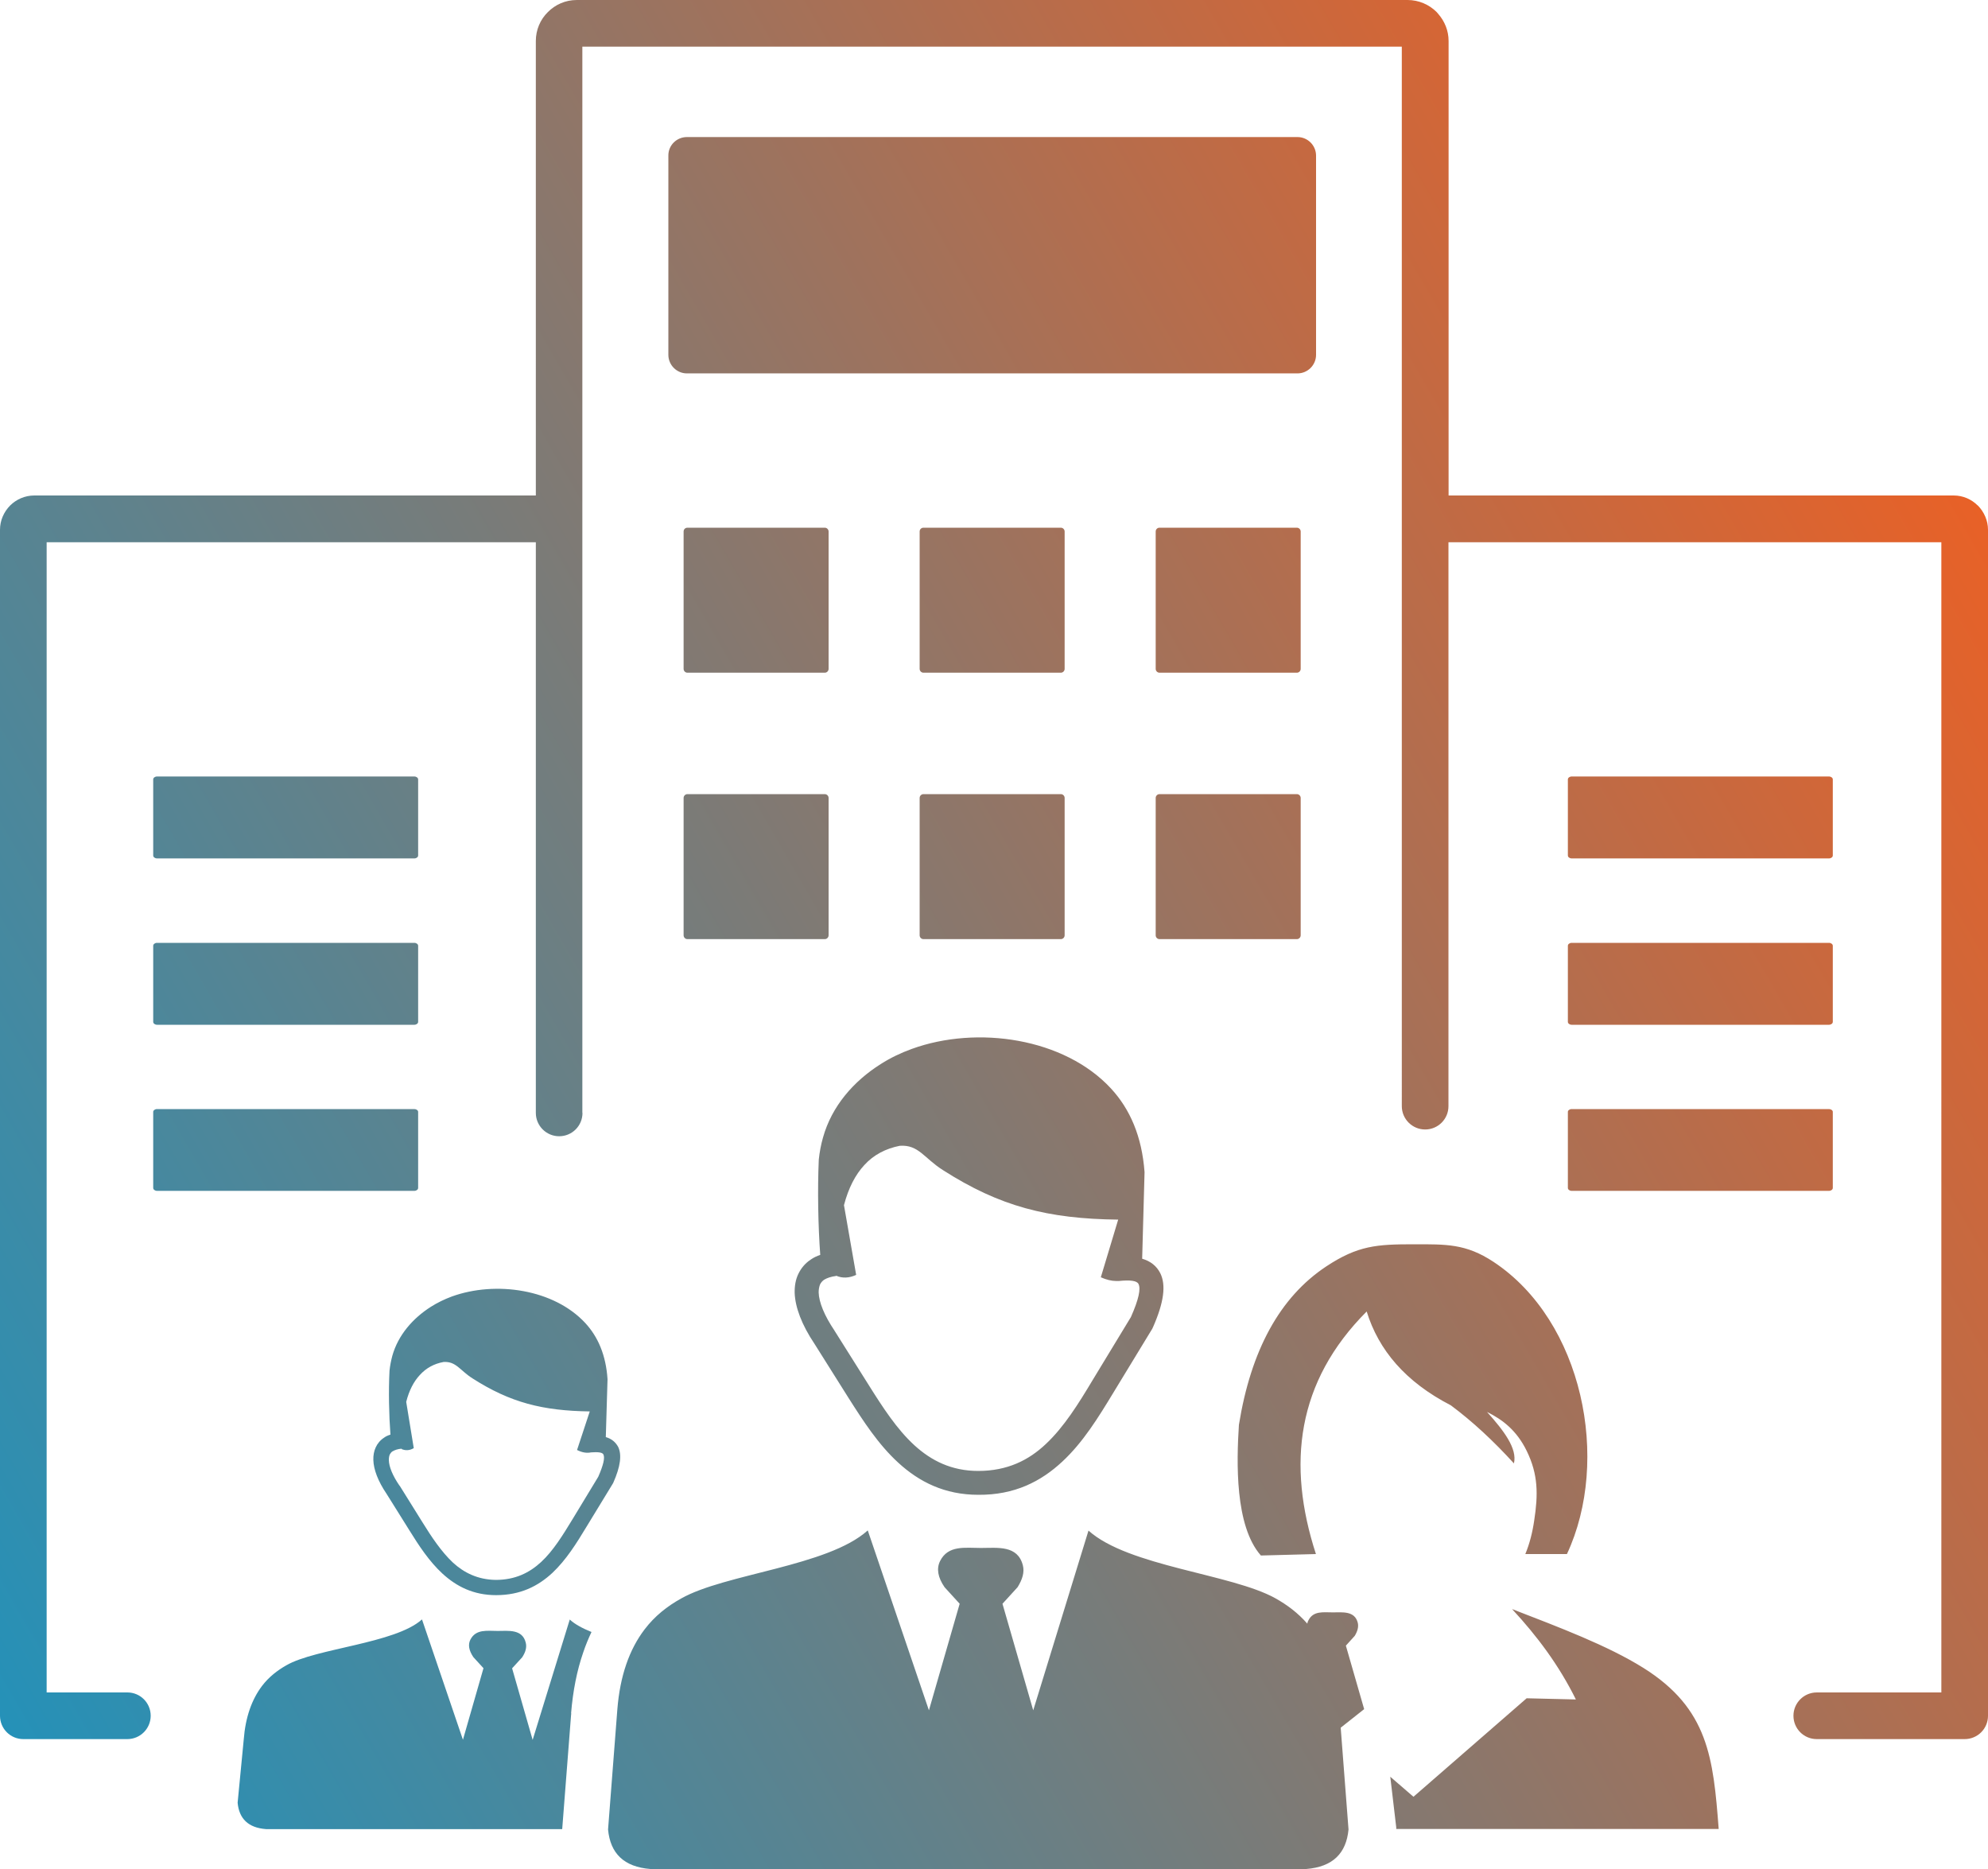 <?xml version="1.0" encoding="UTF-8"?><svg id="Layer_1" xmlns="http://www.w3.org/2000/svg" xmlns:xlink="http://www.w3.org/1999/xlink" viewBox="0 0 150 141"><defs><style>.cls-1{fill:url(#linear-gradient);}</style><linearGradient id="linear-gradient" x1="-3.92" y1="123.11" x2="147.82" y2="35.5" gradientUnits="userSpaceOnUse"><stop offset="0" stop-color="#2591b8"/><stop offset=".49" stop-color="#827972"/><stop offset="1" stop-color="#e86127"/></linearGradient></defs><path class="cls-1" d="M43.95,83.96c0,.98-.79,1.76-1.76,1.76s-1.76-.79-1.76-1.76v-43.05H3.52v86.77h6.09c.98,0,1.76.79,1.76,1.76s-.79,1.76-1.76,1.76H1.76c-.98,0-1.76-.79-1.76-1.76V39.97c0-.71.29-1.35.76-1.83.46-.46,1.11-.76,1.83-.76h37.84V3.09c0-.84.34-1.62.9-2.17h0c.56-.57,1.33-.92,2.19-.92h62.68c.85,0,1.62.34,2.19.9l.13.15c.48.55.78,1.26.78,2.04v34.29h38.11c.71,0,1.35.29,1.82.76h.01c.46.48.76,1.12.76,1.83v89.47c0,.98-.79,1.76-1.76,1.76h-11.16c-.98,0-1.76-.79-1.76-1.76s.79-1.76,1.76-1.76h9.4V40.91h-37.19v42.54c0,.98-.79,1.76-1.76,1.76s-1.76-.79-1.76-1.76V3.52h-61.83v80.44h0ZM118.59,83.67h19.41c.16,0,.29.1.29.21v5.74c0,.12-.13.22-.29.22h-19.41c-.16,0-.29-.1-.29-.22v-5.74c0-.11.13-.21.29-.21h0ZM11.85,83.67h19.41c.16,0,.29.1.29.21v5.74c0,.12-.13.22-.29.22H11.85c-.16,0-.29-.1-.29-.22v-5.74c0-.11.13-.21.29-.21h0ZM51.83,10.34h46.07c.77,0,1.4.63,1.4,1.4v15.03c0,.77-.63,1.4-1.4,1.4h-46.07c-.77,0-1.4-.63-1.4-1.4v-15.03c-.01-.77.62-1.4,1.4-1.4h0ZM118.9,128.2c-1.28-2.58-2.91-4.76-4.81-6.81,3.56,1.38,7.21,2.75,9.91,4.44,4.91,3.08,5.27,6.8,5.68,12.15h-24.33v-.12l-.45-3.82,1.75,1.51,8.54-7.43,3.71.09h0ZM31.84,122.17l3.09,9.08,1.55-5.4-.76-.83c-.34-.5-.42-.94-.23-1.32.42-.82,1.27-.66,2.06-.66s1.87-.16,2.12.89c.09.35-.02.72-.27,1.1l-.76.83,1.55,5.4,2.8-9.08c.4.37.98.67,1.64.94-.23.49-.44.99-.62,1.53-.48,1.38-.78,2.91-.92,4.6h.01s0,.09-.01.12l-.67,8.62h-22.35c-1.34-.1-2.03-.79-2.14-1.99l.46-4.76c.13-1.7.61-3.03,1.38-4.05.51-.67,1.15-1.17,1.84-1.56,2.22-1.28,8.2-1.64,10.22-3.45h0ZM30.32,109.29c-.31.02-.52.1-.7.2-.1.06-.16.15-.21.24-.05.11-.07.26-.07.42.01.5.28,1.17.81,1.94h.01s1.72,2.76,1.72,2.76c.68,1.1,1.42,2.21,2.29,3.03.84.77,1.88,1.29,3.23,1.31,1.48,0,2.55-.54,3.43-1.35.92-.85,1.65-2.05,2.37-3.23l1.94-3.2c.39-.89.51-1.43.39-1.68-.07-.16-.4-.2-.93-.16-.34.07-.68.01-1.06-.18l.96-2.91c-3.55-.05-5.99-.66-8.86-2.5-.94-.6-1.23-1.29-2.17-1.23-.72.13-1.32.46-1.79.98-.46.49-.81,1.16-1.03,2.03l.57,3.49c-.31.18-.61.2-.92.07h0ZM45.72,108.42c.42.12.72.37.92.73.29.6.18,1.48-.37,2.72h0l-.04.07-1.97,3.23c-.76,1.26-1.54,2.51-2.58,3.49-1.09,1.01-2.42,1.68-4.25,1.68-1.71,0-2.99-.66-4.04-1.62-1.01-.93-1.78-2.11-2.5-3.27l-1.72-2.75c-.65-.96-.98-1.84-1-2.56-.01-.35.05-.67.18-.95.13-.29.35-.55.63-.73.13-.1.29-.17.48-.23-.11-1.46-.15-3.28-.07-4.82.04-.38.11-.74.21-1.12.44-1.57,1.55-2.84,2.92-3.71.49-.31,1.01-.56,1.57-.77,3.32-1.2,7.71-.55,10.07,2,.96,1.04,1.56,2.42,1.68,4.24l-.13,4.37h0ZM63.09,96.26c-.39.05-.68.15-.9.28-.15.1-.24.22-.31.35-.07.17-.11.38-.11.61.02.74.43,1.75,1.2,2.89v.02h.01l2.58,4.1c1.03,1.64,2.1,3.3,3.43,4.52,1.27,1.16,2.8,1.94,4.82,1.94,2.2,0,3.81-.81,5.1-2.03,1.37-1.28,2.47-3.05,3.53-4.82l2.89-4.76c.59-1.33.76-2.14.57-2.5-.12-.24-.62-.31-1.48-.22h-.2c-.35,0-.73-.09-1.16-.28l1.31-4.35c-5.31-.06-8.94-.99-13.23-3.74-1.42-.9-1.83-1.93-3.25-1.83-1.06.21-1.97.68-2.67,1.45-.68.73-1.2,1.73-1.54,3.03l.92,5.26c-.52.24-1.04.27-1.51.06h0ZM65.48,115.47l4.61,13.56,2.32-8.04-1.14-1.25c-.51-.74-.62-1.4-.34-1.97.61-1.22,1.89-.99,3.08-.99,1.25,0,2.78-.23,3.17,1.32.13.52-.04,1.06-.4,1.64l-1.14,1.25,2.32,8.04,4.17-13.56c3.02,2.71,10.77,3.26,14.09,5.1.9.5,1.72,1.12,2.42,1.92.01-.09.04-.18.09-.26.37-.72,1.12-.59,1.83-.59.74,0,1.66-.13,1.89.79.07.31-.02.63-.23.98l-.67.74,1.38,4.79-1.77,1.4.59,7.68c-.17,1.79-1.18,2.82-3.19,2.98h-49.49c-2-.16-3.02-1.18-3.19-2.98l.7-9.05c.2-2.53.9-4.53,2.06-6.05.76-1,1.71-1.75,2.76-2.33,3.31-1.87,11.06-2.42,14.07-5.13h0ZM86.18,94.96c.62.18,1.09.54,1.37,1.1.44.89.27,2.2-.55,4.06h0s-.04.07-.05.11l-2.94,4.83c-1.14,1.88-2.29,3.75-3.85,5.2-1.62,1.51-3.61,2.53-6.34,2.51-2.55,0-4.47-.98-6.04-2.42-1.51-1.38-2.65-3.15-3.75-4.88l-2.58-4.1c-.96-1.43-1.45-2.75-1.49-3.83-.01-.52.07-1,.27-1.42.21-.44.52-.82.95-1.1.21-.15.45-.26.71-.35-.16-2.2-.21-4.91-.11-7.19.06-.56.16-1.11.32-1.67.66-2.36,2.31-4.25,4.36-5.54.72-.46,1.51-.84,2.34-1.14,4.94-1.79,11.51-.82,15.03,2.99,1.43,1.55,2.33,3.6,2.53,6.31l-.18,6.52h0ZM95.13,117.35l2.27-.06,1.89-.05c-2.2-6.77-1.46-13,3.83-18.3.9,2.91,2.92,5.31,6.35,7.08,1.64,1.22,3.22,2.69,4.76,4.38.27-1.12-.77-2.48-2.03-3.88,1.16.57,2.23,1.38,2.99,2.93.88,1.79.87,3.31.57,5.26-.13.9-.35,1.76-.67,2.53h3.14c3.31-7.08,1.21-17.59-5.55-22.05-2.08-1.37-3.56-1.32-6.01-1.32-2.78,0-4.21.09-6.6,1.67-3.52,2.33-5.69,6.36-6.59,11.95-.18,2.8-.31,7.62,1.65,9.85h0ZM118.59,71.13h19.41c.16,0,.29.1.29.22v5.74c0,.12-.13.22-.29.22h-19.41c-.16,0-.29-.1-.29-.22v-5.74c0-.12.13-.22.29-.22h0ZM118.59,58.58h19.41c.16,0,.29.1.29.22v5.74c0,.12-.13.22-.29.22h-19.41c-.16,0-.29-.1-.29-.22v-5.74c0-.12.13-.22.29-.22h0ZM11.85,71.13h19.41c.16,0,.29.1.29.22v5.74c0,.12-.13.22-.29.22H11.85c-.16,0-.29-.1-.29-.22v-5.74c0-.12.13-.22.29-.22h0ZM11.85,58.58h19.41c.16,0,.29.1.29.22v5.74c0,.12-.13.22-.29.22H11.85c-.16,0-.29-.1-.29-.22v-5.74c0-.12.13-.22.29-.22h0ZM87.49,59.91h10.36c.16,0,.29.13.29.29v10.36c0,.16-.13.29-.29.29h-10.36c-.16,0-.29-.13-.29-.29v-10.36c0-.16.13-.29.29-.29h0ZM69.68,59.91h10.36c.16,0,.29.13.29.29v10.36c0,.16-.13.29-.29.29h-10.36c-.16,0-.29-.13-.29-.29v-10.36c0-.16.13-.29.29-.29h0ZM51.87,59.91h10.36c.16,0,.29.13.29.29v10.36c0,.16-.13.29-.29.29h-10.36c-.16,0-.29-.13-.29-.29v-10.36c0-.16.13-.29.29-.29h0ZM87.49,39.81h10.36c.16,0,.29.13.29.29v10.36c0,.16-.13.29-.29.29h-10.36c-.16,0-.29-.13-.29-.29v-10.36c0-.17.13-.29.29-.29h0ZM69.68,39.81h10.36c.16,0,.29.13.29.29v10.36c0,.16-.13.29-.29.29h-10.36c-.16,0-.29-.13-.29-.29v-10.36c0-.17.13-.29.29-.29h0ZM51.87,39.81h10.36c.16,0,.29.13.29.29v10.36c0,.16-.13.29-.29.29h-10.36c-.16,0-.29-.13-.29-.29v-10.36c0-.17.13-.29.29-.29h0Z"/></svg>